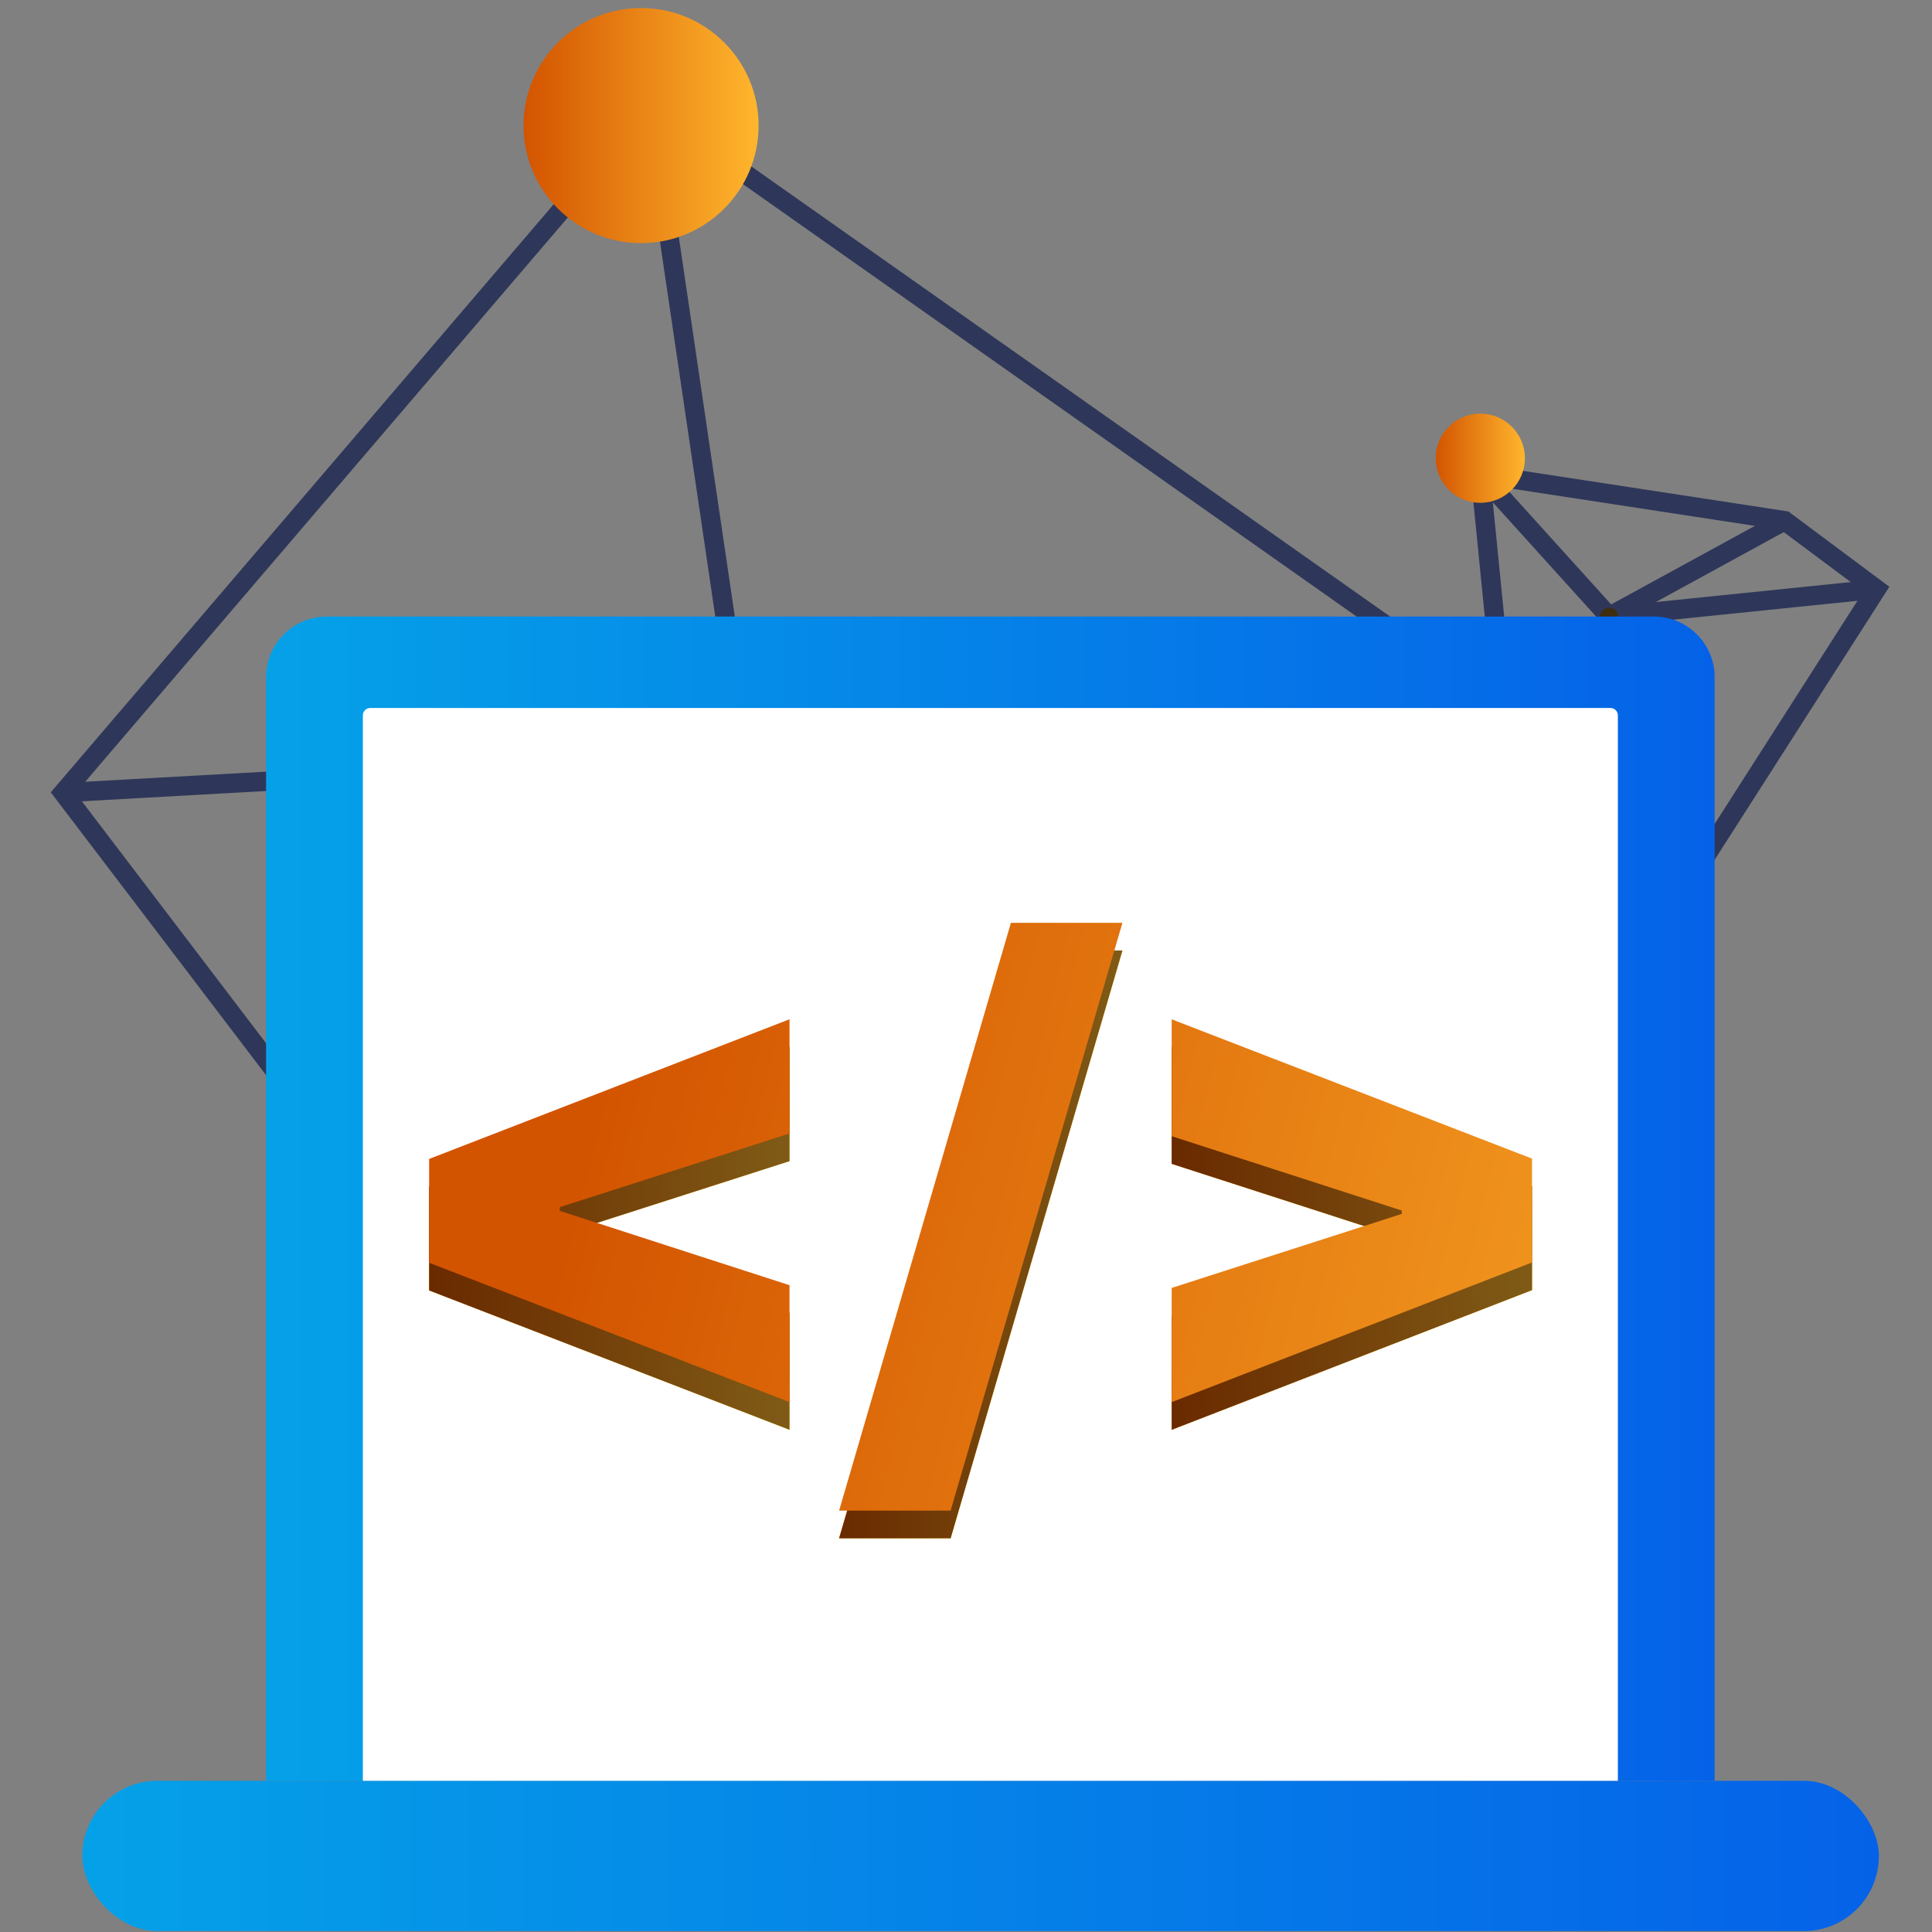 <?xml version="1.0" encoding="UTF-8"?><svg id="Layer_1" xmlns="http://www.w3.org/2000/svg" xmlns:xlink="http://www.w3.org/1999/xlink" viewBox="0 0 150 150"><rect x="0" y="0" width="150" height="150" fill="#808080" stroke="none"/><defs><style>.cls-1{fill:url(#linear-gradient-2);}.cls-2{fill:#fff;}.cls-3{opacity:.5;}.cls-4{fill:url(#linear-gradient-6);}.cls-5{fill:url(#linear-gradient-10);}.cls-6{fill:#ffe01b;}.cls-7{fill:url(#linear-gradient-5);}.cls-8{stroke:#3f2d10;stroke-linecap:round;stroke-linejoin:round;stroke-width:1.39px;}.cls-8,.cls-9{fill:none;}.cls-10{fill:url(#linear-gradient-7);}.cls-11{fill:url(#linear-gradient-9);}.cls-12{fill:url(#linear-gradient-3);}.cls-13{fill:url(#linear-gradient);}.cls-14{fill:url(#linear-gradient-4);}.cls-9{stroke:#2e3759;stroke-miterlimit:10;stroke-width:1.5px;}.cls-15{fill:url(#linear-gradient-8);}</style><linearGradient id="linear-gradient" x1="6.388" y1="144.095" x2="145.879" y2="144.095" gradientTransform="matrix(1, 0, 0, 1, 0, 0)" gradientUnits="userSpaceOnUse"><stop offset="0" stop-color="#05a1e8"/><stop offset="1" stop-color="#0562e8"/></linearGradient><linearGradient id="linear-gradient-2" x1="111.467" y1="35.576" x2="118.394" y2="35.576" gradientTransform="matrix(1, 0, 0, 1, 0, 0)" gradientUnits="userSpaceOnUse"><stop offset="0" stop-color="#d35400"/><stop offset="1" stop-color="#ffb62d"/></linearGradient><linearGradient id="linear-gradient-3" x1="40.647" y1="9.75" x2="58.898" y2="9.75" xlink:href="#linear-gradient-2"/><linearGradient id="linear-gradient-4" x1="20.659" y1="93.064" x2="133.125" y2="93.064" xlink:href="#linear-gradient"/><linearGradient id="linear-gradient-5" x1="33.318" y1="96.146" x2="61.298" y2="96.146" xlink:href="#linear-gradient-2"/><linearGradient id="linear-gradient-6" x1="65.147" y1="96.614" x2="87.146" y2="96.614" xlink:href="#linear-gradient-2"/><linearGradient id="linear-gradient-7" x1="90.969" y1="96.146" x2="118.949" y2="96.146" xlink:href="#linear-gradient-2"/><linearGradient id="linear-gradient-8" x1="45.307" y1="90.038" x2="156.959" y2="117.69" xlink:href="#linear-gradient-2"/><linearGradient id="linear-gradient-9" x1="46.056" y1="87.014" x2="157.708" y2="114.666" xlink:href="#linear-gradient-2"/><linearGradient id="linear-gradient-10" x1="47.022" y1="83.114" x2="158.674" y2="110.767" xlink:href="#linear-gradient-2"/></defs><rect class="cls-13" x="6.388" y="138.26" width="139.49" height="11.669" rx="5.835" ry="5.835"/><g><polygon class="cls-9" points="132.615 66.159 117.796 65.594 114.931 36.809 138.554 40.424 145.68 45.741 132.615 66.159"/><polyline class="cls-9" points="145.68 45.741 124.932 47.868 114.931 36.809"/><polyline class="cls-9" points="132.615 66.159 124.932 47.868 138.554 40.424"/><line class="cls-8" x1="117.796" y1="65.594" x2="124.932" y2="47.868"/></g><g><polygon class="cls-9" points="37.147 103.898 4.905 61.542 50.453 8.285 108.796 49.396 112.89 83.654 37.147 103.898"/><polyline class="cls-9" points="112.89 83.654 57.874 58.583 50.453 8.285"/><polyline class="cls-8" points="37.147 103.898 57.874 58.583 108.796 49.396"/><line class="cls-9" x1="4.905" y1="61.542" x2="57.874" y2="58.583"/></g><circle class="cls-1" cx="114.931" cy="35.576" r="3.463"/><circle class="cls-12" cx="49.772" cy="9.75" r="9.126"/><path class="cls-14" d="M25.368,47.868h103.048c2.599,0,4.709,2.11,4.709,4.709v85.683H20.659V52.578c0-2.599,2.11-4.709,4.709-4.709Z"/><path class="cls-2" d="M28.744,54.968H125.039c.316,0,.572,.256,.572,.572v82.72H28.172V55.54c0-.316,.256-.572,.572-.572Z"/><g><path class="cls-6" d="M43.459,95.873v.286l17.839,5.773v9.075l-27.98-10.818v-8.061l27.98-10.844v8.867l-17.839,5.721Z"/><path class="cls-6" d="M65.147,119.432l13.34-45.637h8.659l-13.34,45.637h-8.659Z"/><path class="cls-6" d="M108.834,96.393v-.26l-17.865-5.773v-9.075l27.98,10.818v8.061l-27.98,10.844v-8.867l17.865-5.747Z"/></g><g><path class="cls-7" d="M43.459,95.873v.286l17.839,5.773v9.075l-27.98-10.818v-8.061l27.98-10.844v8.867l-17.839,5.721Z"/><path class="cls-4" d="M65.147,119.432l13.34-45.637h8.659l-13.34,45.637h-8.659Z"/><path class="cls-10" d="M108.834,96.393v-.26l-17.865-5.773v-9.075l27.98,10.818v8.061l-27.98,10.844v-8.867l17.865-5.747Z"/></g><g class="cls-3"><path d="M43.459,95.873v.286l17.839,5.773v9.075l-27.98-10.818v-8.061l27.98-10.844v8.867l-17.839,5.721Z"/><path d="M65.147,119.432l13.34-45.637h8.659l-13.34,45.637h-8.659Z"/><path d="M108.834,96.393v-.26l-17.865-5.773v-9.075l27.98,10.818v8.061l-27.98,10.844v-8.867l17.865-5.747Z"/></g><g><path class="cls-15" d="M43.459,93.725v.286l17.839,5.773v9.075l-27.98-10.818v-8.061l27.98-10.844v8.867l-17.839,5.721Z"/><path class="cls-11" d="M65.147,117.285l13.34-45.637h8.659l-13.34,45.637h-8.659Z"/><path class="cls-5" d="M108.834,94.246v-.26l-17.865-5.773v-9.075l27.98,10.818v8.061l-27.98,10.844v-8.867l17.865-5.747Z"/></g></svg>